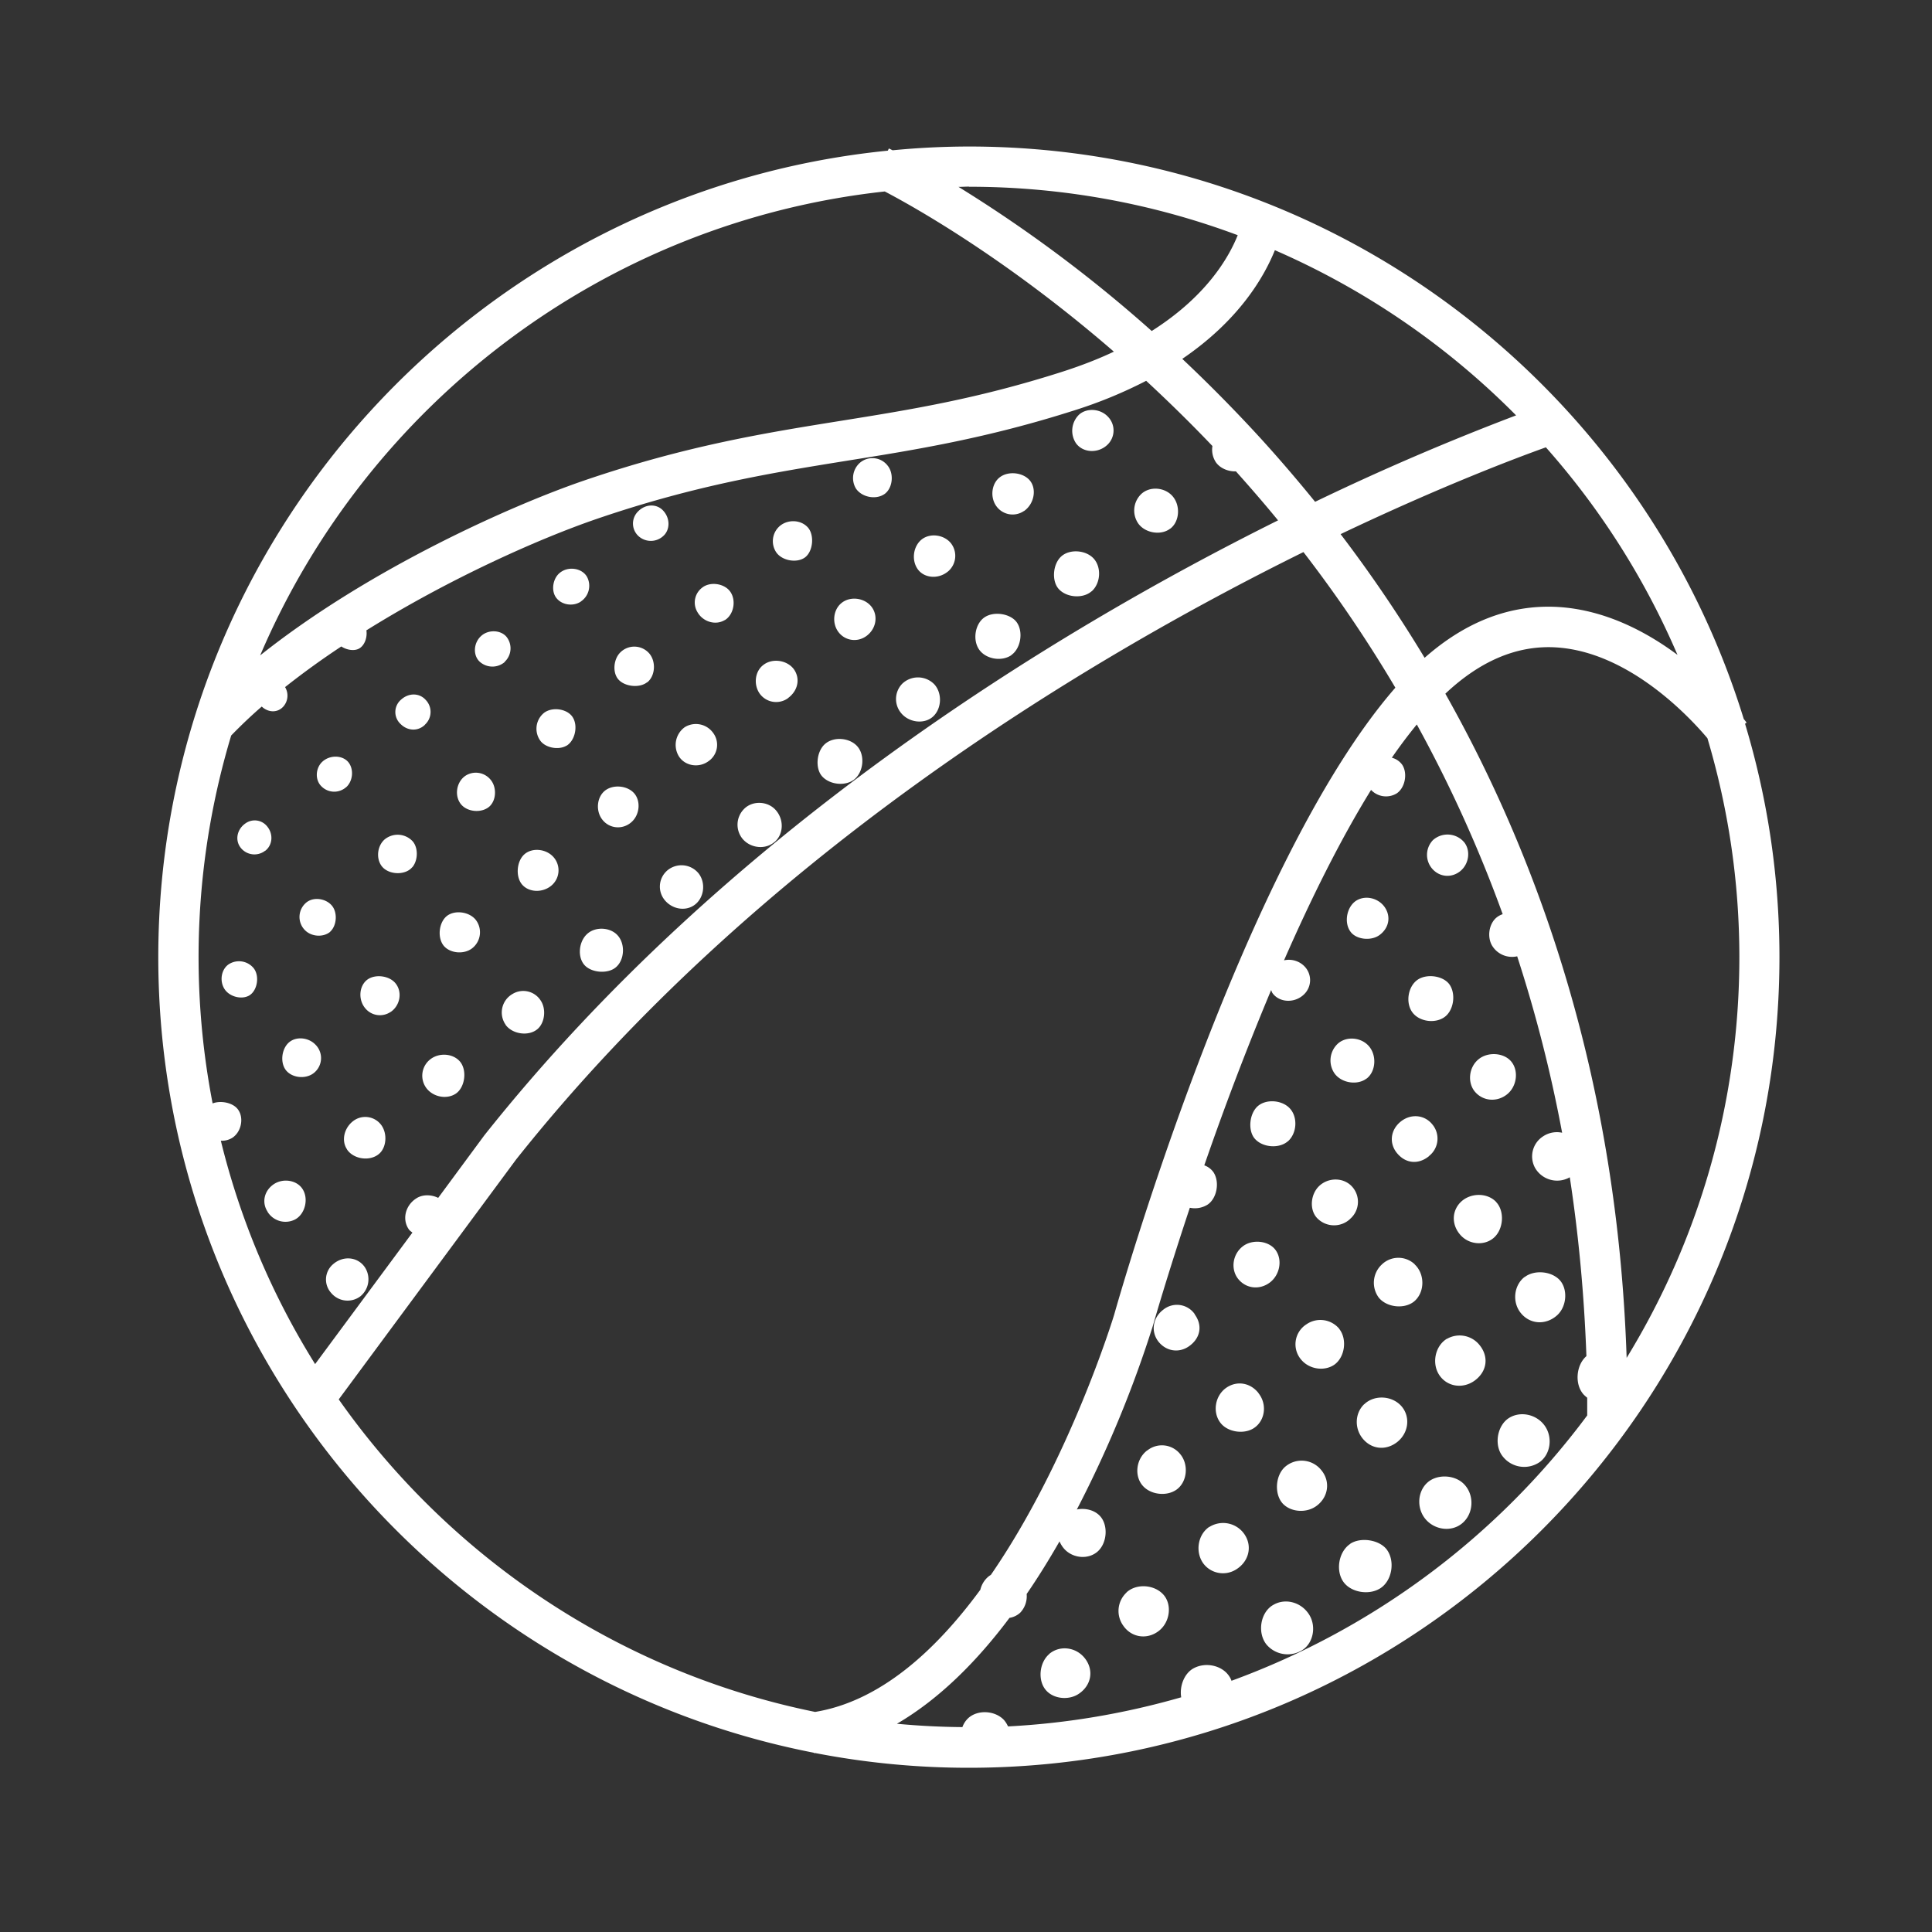 <svg width="56" height="56" fill="none" xmlns="http://www.w3.org/2000/svg"><rect width="100%" height="100%" fill="#333333" stroke="none"/><path d="m50.583 20.977.043-.031s-.039-.055-.082-.105C47.59 11.243 38.641 4.247 28.086 4.247a23.1 23.1 0 0 0-2.213.109c-.058-.028-.093-.047-.109-.051l-.03.062C13.88 5.55 4.588 15.583 4.588 27.743c0 11.418 8.19 20.958 19.002 23.061v.012s.023-.004.034-.004a23.37 23.37 0 0 0 4.457.428c12.954 0 23.497-10.539 23.497-23.497 0-2.352-.35-4.62-.996-6.762v-.004Zm-8.688-.871c1.008-.95 2.077-1.404 3.19-1.342 2.084.117 3.834 1.956 4.405 2.633.6 2.014.926 4.141.926 6.346 0 4.25-1.194 8.23-3.267 11.616-.264-7.964-2.485-14.338-5.254-19.25v-.003Zm-3.037-4.624c2.917-1.389 5.095-2.21 5.95-2.516a22.339 22.339 0 0 1 3.815 6.016c-.925-.689-2.123-1.31-3.469-1.389-1.372-.077-2.667.42-3.861 1.474a40.073 40.073 0 0 0-2.439-3.59l.004.005Zm5.087-3.442a73.282 73.282 0 0 0-5.826 2.505 43.281 43.281 0 0 0-1.555-1.813 43.63 43.63 0 0 0-2.295-2.33c1.622-1.104 2.357-2.34 2.684-3.15a22.45 22.45 0 0 1 6.992 4.788ZM28.086 5.413c2.738 0 5.363.498 7.79 1.404-.269.67-.922 1.781-2.493 2.777a39.944 39.944 0 0 0-5.6-4.177c.1 0 .202-.008.303-.008v.004Zm-2.442.136c.949.498 3.585 1.995 6.642 4.644-.443.21-.941.404-1.497.583-2.458.786-4.387 1.097-6.429 1.424-2.2.353-4.472.719-7.423 1.726-2.07.708-6.227 2.547-9.396 5.071C10.644 11.733 17.493 6.44 25.644 5.55ZM6.7 21.32c.276-.284.572-.568.887-.84.186.175.45.187.618.008a.477.477 0 0 0 .058-.572 23.61 23.61 0 0 1 1.63-1.178c.16.105.38.14.52.058.16-.093.238-.327.207-.525 2.396-1.493 4.986-2.652 6.693-3.236 2.858-.976 5.083-1.333 7.233-1.68 1.995-.318 4.056-.649 6.6-1.462a13.115 13.115 0 0 0 2.076-.855c.63.583 1.276 1.213 1.921 1.89a.66.66 0 0 0 .105.478c.125.171.354.264.576.257.4.447.809.917 1.221 1.42-6.595 3.281-16.057 9.076-23.007 17.826l-1.337 1.812c-.195-.097-.448-.105-.63.012-.327.206-.424.622-.214.91.027.035.066.058.097.085l-2.82 3.811a22.174 22.174 0 0 1-2.733-6.475.568.568 0 0 0 .334-.085c.26-.171.342-.576.163-.82-.14-.195-.494-.27-.735-.176a22.296 22.296 0 0 1 .537-10.66v-.003Zm3.12 19.24 5.141-6.953c6.895-8.68 16.333-14.4 22.82-17.605a38.833 38.833 0 0 1 2.664 3.931c-4.43 5.083-8 17.644-8.151 18.177-.02.066-1.291 4.227-3.574 7.54a.499.499 0 0 0-.074.051.71.71 0 0 0-.23.378c-1.306 1.78-2.916 3.235-4.79 3.542-5.682-1.155-10.582-4.476-13.806-9.057v-.004Zm25.88 8.167a.63.63 0 0 0-.073-.144c-.207-.311-.681-.416-1.031-.226-.272.148-.412.522-.358.84-1.61.463-3.29.755-5.02.844a.785.785 0 0 0-.117-.186c-.268-.284-.782-.304-1.05-.04a.656.656 0 0 0-.155.246 21.924 21.924 0 0 1-1.898-.097c1.24-.724 2.33-1.824 3.262-3.069a.602.602 0 0 0 .312-.151.692.692 0 0 0 .186-.541c.343-.498.658-1.011.953-1.525a.803.803 0 0 0 .152.234c.253.26.68.292.945.066.291-.249.322-.79.062-1.05-.163-.163-.42-.222-.657-.175a33.45 33.45 0 0 0 2.205-5.328c.011-.043.404-1.415 1.07-3.418a.696.696 0 0 0 .52-.094c.269-.186.35-.657.164-.937a.551.551 0 0 0-.265-.198 85.26 85.26 0 0 1 1.937-5.079c.015.027.02.058.039.086.202.28.641.299.91.042a.572.572 0 0 0 .015-.82.632.632 0 0 0-.59-.171c.77-1.758 1.62-3.477 2.523-4.94a.596.596 0 0 0 .735.106c.249-.156.334-.584.167-.836a.532.532 0 0 0-.3-.203c.238-.346.48-.665.724-.964a38.849 38.849 0 0 1 2.489 5.499.562.562 0 0 0-.183.101c-.225.19-.276.591-.105.84a.676.676 0 0 0 .708.28 40.563 40.563 0 0 1 1.303 5.114.718.718 0 0 0-.552.105.69.69 0 0 0-.226.925.739.739 0 0 0 1 .261c.252 1.645.416 3.372.482 5.184-.304.264-.346.824-.078 1.116.031.031.066.062.101.09v.513a22.436 22.436 0 0 1-10.302 7.688l-.004.012Z" fill="#fff"/><path d="M31.64 17.142c.261-.23.292-.688.067-.945-.226-.256-.7-.291-.945-.07-.25.226-.284.72-.07.95.229.248.703.28.948.061v.004Zm-6.863 5.437c.256-.226.295-.688.077-.941-.221-.257-.688-.296-.94-.074-.25.218-.292.712-.082.941.23.253.7.288.945.074Zm4.538-3.593c.268-.187.35-.658.163-.938-.175-.26-.665-.342-.94-.155-.273.183-.355.653-.156.937.194.276.65.354.933.16v-.004Zm4.608-3.664c.265-.202.3-.66.07-.933-.23-.272-.676-.303-.921-.062a.662.662 0 0 0-.078.848c.202.28.661.353.925.147h.004ZM14.654 29.703c.194.273.665.343.921.129.218-.18.265-.588.094-.836a.598.598 0 0 0-.81-.187.618.618 0 0 0-.205.89v.004Zm2.31-1.707c.21.202.645.23.87.055.27-.206.3-.693.063-.945-.21-.226-.618-.25-.855-.055-.277.226-.316.716-.078.945Zm2.353-2.742a.615.615 0 0 0-.043.844c.214.253.58.32.84.144.292-.194.358-.645.132-.93a.638.638 0 0 0-.93-.058Zm3.13-.844c.269-.225.284-.657.035-.933-.237-.264-.68-.276-.921-.023a.646.646 0 0 0-.047.848c.226.284.665.334.93.108h.003Zm4.593-3.636c.257-.229.276-.68.043-.937a.66.66 0 0 0-.93-.02.635.635 0 0 0-.039.845c.226.284.673.338.926.112Zm-14.56 9.925a.601.601 0 0 0-.124.836c.19.257.575.338.84.175.28-.171.354-.684.136-.941-.199-.233-.595-.265-.852-.07Zm-2.827 5.946a.581.581 0 0 0-.05.836.617.617 0 0 0 .843.093.638.638 0 0 0 .129-.843c-.207-.304-.63-.343-.922-.086Zm13.693-20.498c.225-.183.26-.642.073-.856-.21-.237-.61-.245-.843-.02a.58.58 0 0 0-.07.747c.178.245.614.311.84.129Zm-6.923 5.467c.245-.147.339-.575.175-.828-.155-.241-.587-.307-.828-.124a.592.592 0 0 0-.093.828c.163.194.525.253.742.124h.004Zm-2.738 5.873a.589.589 0 0 0 .105-.825c-.19-.237-.606-.291-.836-.113-.23.183-.28.611-.105.848.175.234.591.28.836.09Zm2.287-1.809a.578.578 0 0 0 .074-.832c-.214-.245-.622-.284-.848-.082-.222.199-.257.634-.074.864.19.237.587.26.848.05Zm2.325-1.843c.245-.21.284-.61.086-.84-.202-.23-.618-.264-.852-.074-.237.195-.268.595-.066.844.206.257.58.288.832.07Zm2.253-1.781a.577.577 0 0 0 .116-.817.614.614 0 0 0-.817-.16.633.633 0 0 0-.19.813c.167.312.599.39.89.164Zm2.286-1.816c.284-.206.362-.54.195-.81-.183-.29-.638-.369-.91-.15-.242.186-.284.57-.098.831a.588.588 0 0 0 .817.129h-.004Zm2.275-1.801c.268-.194.346-.544.179-.809-.187-.295-.638-.37-.906-.143-.233.194-.272.575-.086.828.19.26.549.315.813.124Zm2.369-1.874a.594.594 0 0 0 .077-.825c-.202-.24-.59-.291-.832-.109-.24.183-.31.564-.148.833.175.295.611.346.903.1Zm2.196-1.746c.304-.206.385-.654.164-.903-.199-.221-.607-.264-.848-.089-.245.175-.3.564-.125.828a.58.58 0 0 0 .81.16v.004Zm2.419-1.921a.572.572 0 0 0 .016-.821c-.218-.23-.603-.257-.828-.062a.652.652 0 0 0-.094.836c.203.28.642.3.91.043l-.004.004ZM18.76 19.779c.238-.19.261-.614.051-.848a.574.574 0 0 0-.836-.015c-.187.19-.222.552-.07.754.171.23.626.288.852.105l.003.004ZM7.755 35.124a.61.61 0 0 0 .8.222c.296-.16.401-.618.203-.898-.171-.245-.556-.3-.82-.125-.28.187-.358.53-.183.797v.004Zm4.196-9.986c.167-.199.175-.556.015-.747a.592.592 0 0 0-.824-.054c-.233.214-.245.622-.027.824.225.206.653.195.832-.023h.004Zm-1.894 8.178c.187.284.657.354.922.136.222-.179.257-.587.074-.84a.576.576 0 0 0-.817-.117c-.264.203-.346.568-.179.817v.004Zm1.264-3.982c.272-.183.346-.564.155-.817-.175-.237-.602-.295-.836-.116-.237.186-.26.583-.05.828a.55.55 0 0 0 .727.105h.004Zm-2.213 1.758a.55.55 0 0 0 .035-.813c-.19-.198-.52-.241-.73-.093-.242.167-.308.59-.13.828.18.237.592.276.825.078Zm5.102-7.739c.18-.19.183-.545.012-.75a.552.552 0 0 0-.735-.114c-.264.183-.322.588-.12.829.202.237.637.252.844.035Zm11.418-9.026c.241-.16.296-.58.105-.825a.557.557 0 0 0-.816-.081.592.592 0 0 0-.11.735c.164.252.569.338.821.17Zm-4.624 3.651c.257-.151.342-.556.171-.816-.16-.245-.575-.315-.812-.136a.538.538 0 0 0-.148.715c.16.284.525.393.79.233v.004ZM7.222 28.856c.245-.144.311-.584.12-.805a.55.55 0 0 0-.723-.094c-.21.152-.26.486-.108.716.147.221.493.307.711.183Zm9.609-11.418a.549.549 0 0 0 .191-.704c-.136-.265-.544-.335-.793-.132-.206.163-.26.517-.11.72.156.213.487.267.716.116h-.004Zm-2.204 1.746a.534.534 0 0 0 .046-.735c-.175-.195-.528-.202-.73-.012-.214.195-.238.54-.051.731a.549.549 0 0 0 .739.02l-.004-.004Zm-4.586 3.628c.199-.19.218-.54.043-.735-.175-.19-.517-.194-.73-.008-.21.183-.23.533-.04.72a.52.52 0 0 0 .727.02v.003Zm-.471 4.193c.188-.168.219-.537.06-.743-.168-.214-.518-.273-.732-.117a.542.542 0 0 0-.062.813c.19.198.54.218.739.047H9.57Zm-1.885-2.342c.218-.167.245-.49.054-.715a.46.46 0 0 0-.618-.086c-.249.167-.315.482-.152.7a.506.506 0 0 0 .716.097v.004Zm4.628-3.655a.5.5 0 0 0 .027-.72c-.183-.206-.49-.21-.712-.011a.472.472 0 0 0-.023.703c.21.214.513.222.712.028h-.004Zm6.926-5.484c.19-.186.183-.513-.02-.727-.19-.202-.51-.19-.72.023a.493.493 0 0 0 .009.72.53.53 0 0 0 .73-.016ZM39.138 44.75c-.346.229-.435.804-.179 1.127.23.288.735.362 1.05.16.346-.222.436-.801.18-1.132-.219-.276-.752-.358-1.055-.156h.004Zm4.593-3.644c-.315.206-.42.715-.218 1.046a.79.79 0 0 0 1.124.221c.311-.233.373-.72.136-1.05-.24-.334-.711-.431-1.042-.217Zm-2.364 1.874c-.288.268-.307.754-.04 1.062.27.31.748.365 1.05.116.343-.28.366-.828.055-1.143-.272-.276-.79-.292-1.065-.035Zm-4.48 3.55c-.358.222-.447.802-.175 1.14a.802.802 0 0 0 1.058.144c.315-.222.388-.716.155-1.046-.241-.346-.7-.451-1.038-.237Zm5.055-7.727c-.338.203-.447.697-.233 1.039.221.35.68.428 1.03.179.362-.261.424-.685.152-1.027a.739.739 0 0 0-.95-.187v-.004Zm-2.4 1.898c-.291.28-.287.762.012 1.058.265.264.657.276.96.027.327-.272.37-.743.094-1.042-.276-.296-.778-.315-1.062-.043h-.004Zm-4.487 3.554c-.33.218-.416.712-.187 1.047.21.3.622.389.941.202.381-.222.498-.661.276-1.011a.748.748 0 0 0-1.03-.234v-.004Zm9.135-7.241c-.315.245-.365.74-.101 1.054.268.323.723.346 1.046.055.296-.269.315-.805.039-1.054-.257-.233-.72-.257-.984-.05v-.005Zm-6.946 5.507c-.284.257-.31.805-.054 1.07.24.245.688.272.976.054.346-.26.4-.716.128-1.038a.73.73 0 0 0-1.05-.086Zm-4.592 3.64a.73.73 0 0 0-.09.965c.241.346.7.408 1.035.14.322-.257.38-.767.12-1.05-.268-.292-.782-.32-1.065-.059v.004Zm.598-4.118c-.326.249-.38.75-.116 1.034.233.253.688.3.968.101.315-.225.362-.738.097-1.042a.679.679 0 0 0-.945-.093h-.004Zm5.566-3.531a.712.712 0 0 0-.95-.125.685.685 0 0 0-.151 1.023c.23.276.661.346.953.152.315-.214.389-.747.148-1.046v-.004Zm2.189-1.867a.69.69 0 0 0-.953.008.723.723 0 0 0-.09.956c.238.3.782.347 1.054.09.288-.272.28-.778-.011-1.05v-.004Zm-10.59 11.297c-.295.25-.342.774-.093 1.054.222.253.669.296.957.093.357-.245.431-.68.17-1.018-.256-.331-.726-.39-1.034-.133v.004Zm6.063-7.564c-.237-.3-.622-.365-.93-.155-.334.23-.411.72-.166 1.026.206.261.665.331.952.152.335-.21.405-.692.144-1.019v-.004Zm6.887-5.541c-.268-.28-.773-.265-1.046.027-.249.268-.237.665.024.945.248.268.676.303.945.078.295-.245.334-.782.074-1.05h.003Zm-1.497-5.355c.265-.187.339-.658.152-.938-.175-.26-.665-.334-.937-.14-.272.195-.346.658-.148.934.194.272.653.342.933.144Zm-4.538 3.601c.26-.23.292-.688.066-.945-.225-.257-.7-.292-.945-.07-.245.225-.284.72-.07.949.23.249.704.28.95.062v.004Zm-.517 4.087c.287-.222.365-.657.16-.937-.195-.269-.666-.323-.946-.11-.295.223-.361.65-.148.934.226.296.63.346.934.113Zm2.321-1.84a.654.654 0 0 0 .055-.937c-.241-.264-.673-.272-.945-.023-.265.245-.296.708-.059.945a.68.68 0 0 0 .95.016Zm4.566-3.624c.272-.233.323-.68.101-.941-.218-.257-.684-.284-.953-.054-.276.233-.319.676-.09.94.242.277.654.3.942.055Zm-2.279 1.801a.64.64 0 0 0 .094-.918c-.23-.284-.634-.315-.926-.07-.292.245-.33.634-.085.918.248.291.614.323.917.074v-.004Zm-6.79 4.585a.628.628 0 0 0-.914-.129c-.303.23-.365.626-.144.918.23.296.619.35.914.124.315-.237.37-.598.14-.91l.004-.003Zm4.982-6.829c.264-.202.3-.661.07-.934-.23-.272-.677-.303-.922-.062a.662.662 0 0 0-.078.848c.203.28.661.35.926.148h.004Zm.369-4.157c.28-.203.342-.537.156-.81-.183-.264-.549-.353-.813-.198-.288.171-.381.646-.175.914.167.222.587.269.832.094Zm2.349-1.859c.245-.203.3-.576.12-.82a.633.633 0 0 0-.913-.079.615.615 0 0 0-.028.829c.214.249.564.28.821.07Z" fill="#fff"/></svg>